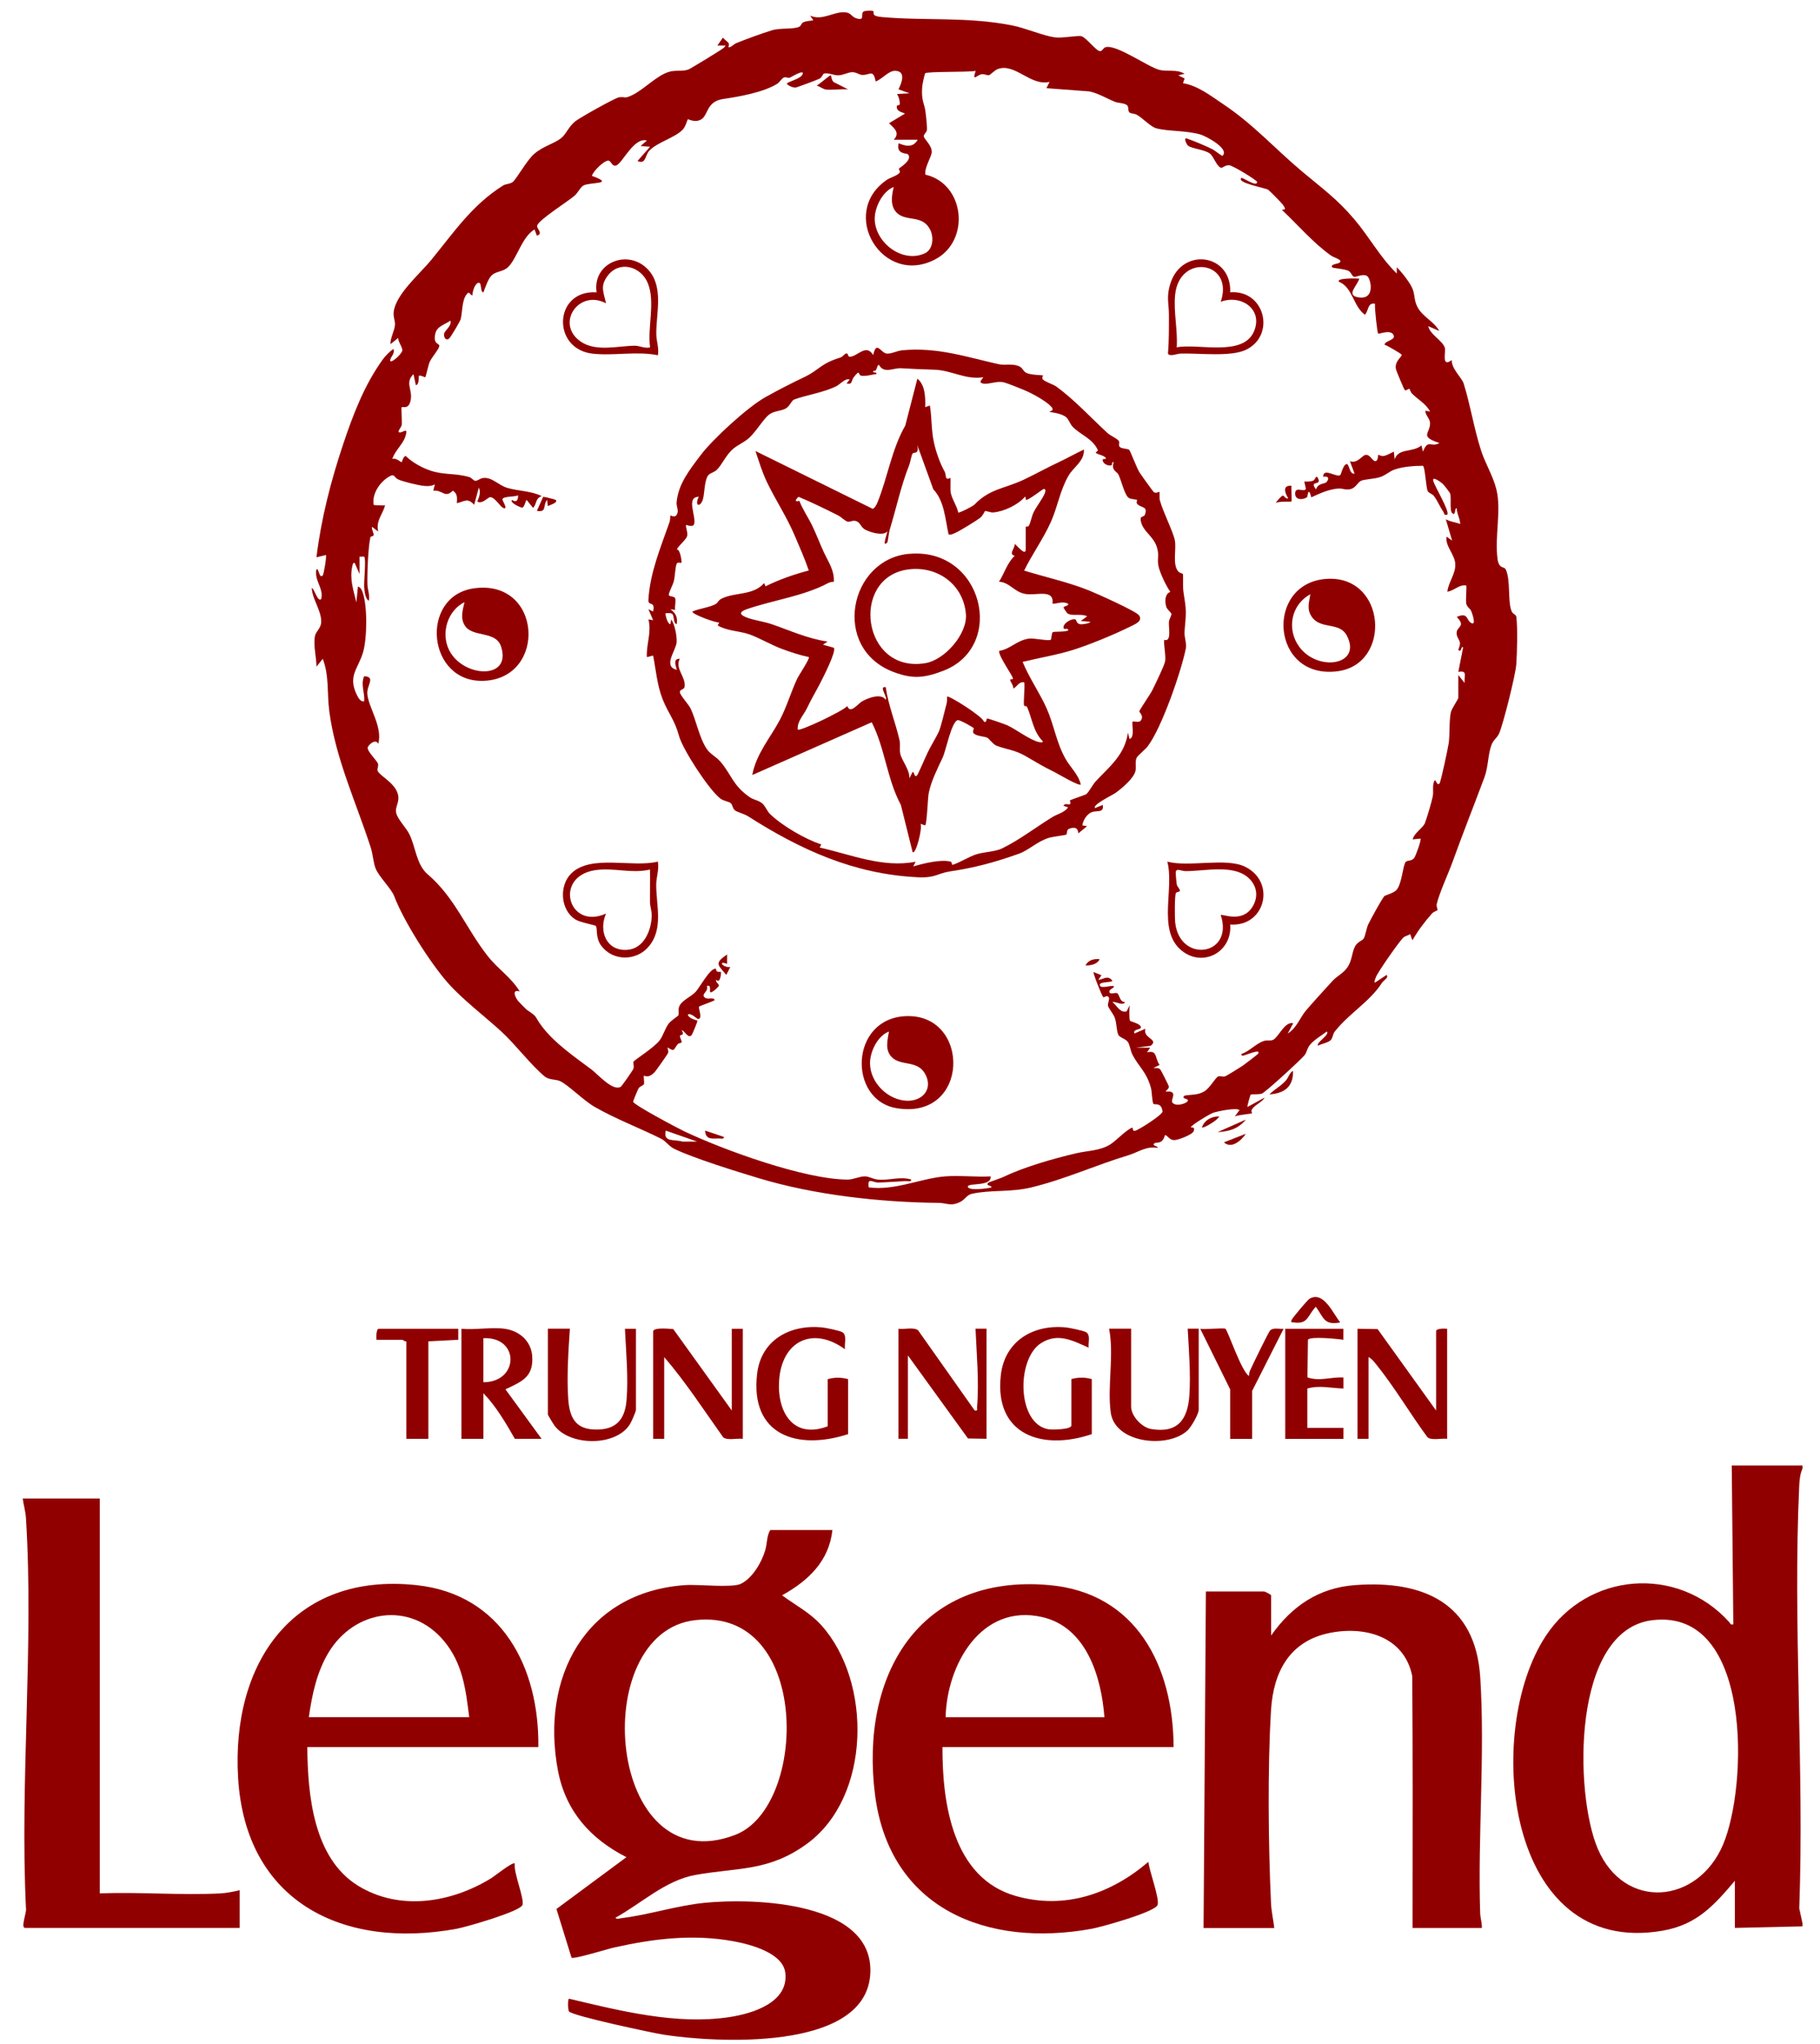 <svg width="57" height="64" viewBox="0 0 57 64" fill="none" xmlns="http://www.w3.org/2000/svg">
<path d="M56.451 45.889V45.987C56.38 46.129 56.357 46.344 56.35 46.502C56.145 50.861 56.51 55.378 56.35 59.753L56.451 60.218V60.316L54.334 60.365V58.888C53.678 59.666 53.137 60.264 52.08 60.45C47.14 61.319 46.451 54.191 48.414 51.219C49.732 49.222 52.536 49.008 54.146 50.777C54.19 50.825 54.19 50.883 54.285 50.859L54.236 45.886H56.452L56.451 45.889ZM51.762 50.728C49.211 51.024 49.307 56.176 50.041 57.889C50.87 59.824 53.167 59.63 53.964 57.756C54.741 55.925 54.886 50.365 51.764 50.728H51.762Z" fill="#910000"/>
<path d="M27.346 0.345C27.398 0.397 27.254 0.501 27.622 0.534C29.001 0.657 30.283 0.518 31.694 0.795C32.123 0.879 32.666 1.12 33.042 1.171C33.268 1.201 33.757 1.104 33.864 1.133C34.023 1.175 34.297 1.564 34.439 1.6C34.515 1.62 34.551 1.499 34.624 1.478C34.97 1.382 35.943 2.094 36.31 2.187C36.57 2.254 36.843 2.156 37.099 2.31L36.902 2.359L37.1 2.457L37.05 2.605C37.523 2.684 37.933 3.01 38.326 3.273C39.249 3.891 39.916 4.642 40.769 5.361C41.397 5.89 41.861 6.212 42.415 6.866C42.886 7.42 43.228 8.063 43.745 8.564V8.368C43.901 8.521 44.178 8.869 44.249 9.069C44.314 9.254 44.288 9.414 44.394 9.615C44.557 9.926 44.906 10.056 45.075 10.362L44.731 10.213C44.789 10.48 45.166 10.652 45.248 10.882C45.293 11.006 45.129 11.53 45.468 11.273C45.45 11.54 45.787 11.833 45.84 12.008C46.05 12.679 46.167 13.437 46.389 14.117C46.522 14.523 46.759 14.9 46.863 15.317C47.029 15.983 46.806 16.799 46.9 17.496C46.945 17.83 47.108 17.724 47.159 17.831C47.316 18.175 47.214 18.81 47.338 19.128C47.386 19.249 47.479 19.225 47.491 19.322C47.533 19.672 47.514 20.433 47.488 20.803C47.466 21.124 47.079 22.679 46.948 22.971C46.884 23.11 46.773 23.16 46.711 23.324C46.597 23.629 46.613 24.012 46.492 24.335C46.164 25.213 45.813 26.098 45.494 26.982C45.361 27.35 45.075 27.965 44.996 28.309C44.978 28.385 45.035 28.472 45.019 28.5C45.014 28.508 44.899 28.547 44.848 28.602C44.622 28.856 44.404 29.145 44.235 29.442L44.163 29.246C44.105 29.294 44.027 29.298 43.965 29.344C43.855 29.425 43.152 30.434 43.094 30.59C43.071 30.652 43.041 30.703 43.055 30.772L43.425 30.527C43.507 30.608 43.331 30.696 43.28 30.775C42.896 31.37 42.255 31.725 41.802 32.3C41.739 32.378 41.745 32.495 41.676 32.567C41.597 32.649 41.389 32.68 41.283 32.74C41.195 32.655 41.666 32.397 41.553 32.297C41.384 32.43 41.137 32.564 41.009 32.737C40.934 32.84 40.925 32.951 40.862 33.033C40.75 33.174 39.624 34.212 39.513 34.245C39.415 34.274 39.192 34.255 39.171 34.273C39.155 34.285 39.055 34.645 39.067 34.661L39.608 34.366C39.52 34.522 39.303 34.586 39.21 34.734C39.169 34.801 39.22 34.854 39.214 34.857C39.182 34.876 38.764 34.911 38.672 34.956L38.82 34.759C38.727 34.671 38.131 34.795 37.992 34.843C37.891 34.876 37.265 35.256 37.294 35.301C37.298 35.308 37.442 35.269 37.385 35.417C37.341 35.53 36.895 35.699 36.774 35.698C36.609 35.696 36.56 35.527 36.481 35.547C36.414 35.836 36.209 35.757 36.16 35.794C36.046 35.881 36.288 35.883 36.258 35.942C35.903 35.875 35.645 36.08 35.333 36.174C34.31 36.483 33.352 36.925 32.3 37.179C31.646 37.338 31.038 37.247 30.433 37.38C30.287 37.412 30.215 37.56 30.088 37.625C29.778 37.786 29.665 37.666 29.391 37.663C27.578 37.646 25.505 37.417 23.762 36.89C23.057 36.677 21.761 36.277 21.13 35.978C20.949 35.893 20.85 35.727 20.711 35.657C20.034 35.318 19.283 35.038 18.614 34.652C18.281 34.46 17.794 33.969 17.544 33.852C17.414 33.792 17.196 33.815 17.068 33.712C16.646 33.371 16.141 32.7 15.7 32.297C15.178 31.818 14.489 31.299 14.024 30.772C13.466 30.141 12.638 28.83 12.348 28.066C12.251 27.809 11.862 27.454 11.758 27.178C11.692 27.001 11.676 26.738 11.611 26.537C11.155 25.128 10.506 23.746 10.313 22.27C10.239 21.709 10.314 21.158 10.108 20.628L9.911 20.874C9.911 20.571 9.809 20.217 9.864 19.916C9.891 19.771 10.056 19.67 10.06 19.473C10.067 19.115 9.782 18.77 9.764 18.413C9.841 18.409 9.945 18.87 10.059 18.757C10.148 18.425 9.831 18.175 9.911 17.821C9.998 17.801 9.991 18.129 10.108 18.018C10.14 17.987 10.236 17.41 10.207 17.378L9.911 17.45C10.059 16.236 10.362 15.06 10.749 13.904C11.059 12.977 11.416 12.045 11.989 11.254C12.077 11.133 12.2 11.01 12.324 10.925C12.369 11.065 12.255 11.157 12.228 11.245C12.158 11.462 12.57 11.113 12.599 10.978C12.619 10.887 12.461 10.697 12.473 10.58L12.228 10.776C12.22 10.58 12.366 10.339 12.371 10.157C12.373 10.034 12.313 9.93 12.329 9.773C12.384 9.221 13.166 8.557 13.505 8.141C14.21 7.28 14.782 6.42 15.754 5.81C15.842 5.755 15.954 5.766 16.046 5.708C16.17 5.627 16.483 5.033 16.731 4.818C17.01 4.576 17.351 4.501 17.57 4.329C17.731 4.203 17.807 3.965 18.021 3.795C18.155 3.688 19.276 3.057 19.393 3.045C19.605 3.023 19.547 3.103 19.81 2.974C20.175 2.795 20.575 2.359 20.955 2.249C21.176 2.184 21.366 2.249 21.567 2.173C21.628 2.15 22.621 1.545 22.665 1.499C22.685 1.477 22.733 1.438 22.714 1.425H22.468L22.64 1.179C22.685 1.239 22.783 1.295 22.818 1.351C22.852 1.408 22.803 1.468 22.813 1.474C22.873 1.507 22.979 1.383 23.059 1.351C23.366 1.226 23.869 1.042 24.181 0.947C24.448 0.866 24.868 0.927 25.04 0.833C25.09 0.805 25.095 0.73 25.161 0.697C25.242 0.658 25.379 0.652 25.472 0.637L25.373 0.489C25.759 0.665 26.113 0.348 26.483 0.387C26.651 0.404 26.673 0.521 26.799 0.566C27.116 0.678 26.936 0.437 27.044 0.362C27.087 0.332 27.314 0.323 27.339 0.348L27.346 0.345ZM28.729 4.375H27.991C28.197 4.161 28.006 4.015 27.844 3.858L28.335 3.562C28.354 3.523 28.051 3.522 28.088 3.315C28.093 3.292 28.175 3.299 28.179 3.267C28.191 3.191 28.147 3.009 28.09 2.945L28.484 2.921L28.139 2.797C28.247 2.586 28.374 2.239 28.051 2.218C27.831 2.202 27.642 2.473 27.424 2.551C27.347 2.141 27.238 2.366 26.992 2.345C26.898 2.336 26.817 2.258 26.69 2.26C26.556 2.262 26.404 2.359 26.241 2.358C26.106 2.358 25.937 2.271 25.81 2.303C25.766 2.314 25.75 2.42 25.665 2.465C25.606 2.495 24.955 2.74 24.914 2.742C24.832 2.745 24.701 2.691 24.643 2.625C24.643 2.561 25.069 2.479 25.134 2.329C25.212 2.146 24.786 2.413 24.741 2.43C24.679 2.453 24.608 2.4 24.545 2.429C24.485 2.455 24.418 2.574 24.343 2.622C23.915 2.891 23.144 3.028 22.652 3.099C22.119 3.175 22.185 3.604 21.961 3.738C21.761 3.858 21.559 3.722 21.541 3.735C21.527 3.745 21.476 3.955 21.388 4.052C21.151 4.311 20.579 4.454 20.334 4.72C20.193 4.875 20.232 5.158 19.966 5.041L20.359 4.596L20.064 4.571L20.26 4.4C19.862 4.285 19.507 5.085 19.31 5.176C19.172 5.24 19.141 5.036 19.056 5.029C18.926 5.018 18.575 5.358 18.538 5.507C19.299 5.78 18.464 5.698 18.272 5.809C18.168 5.87 18.103 6.033 17.998 6.125C17.796 6.303 16.855 6.892 16.822 7.067C16.804 7.166 17.026 7.308 16.815 7.38L16.741 7.184C16.339 7.423 16.194 8.098 15.907 8.368C15.747 8.518 15.526 8.486 15.386 8.635C15.284 8.743 15.195 9.007 15.14 9.153C15.025 9.153 15.105 8.804 14.97 8.859C14.86 8.903 14.796 9.137 14.796 9.251C14.698 9.22 14.707 9.108 14.625 9.202C14.461 9.388 14.485 9.777 14.428 9.992C14.408 10.069 14.106 10.575 14.059 10.607C13.956 10.674 13.897 10.557 13.908 10.46C13.924 10.334 14.157 10.217 14.106 10.04C13.852 10.21 13.61 10.227 13.617 10.603C13.621 10.78 13.78 10.762 13.757 10.844C13.722 10.971 13.527 11.178 13.456 11.335C13.413 11.433 13.338 11.797 13.318 11.813C13.309 11.819 13.176 11.744 13.121 11.762C13.107 11.777 13.137 12.056 13.023 12.058L12.95 11.715C12.675 11.979 12.922 12.191 12.864 12.516C12.807 12.841 12.613 12.72 12.58 12.749C12.558 12.767 12.597 13.211 12.58 13.313C12.567 13.387 12.385 13.564 12.555 13.536C12.609 13.527 12.753 13.419 12.723 13.554C12.672 13.888 12.389 14.057 12.285 14.373C12.386 14.317 12.567 14.481 12.58 14.473C12.59 14.466 12.625 14.298 12.704 14.276C12.911 14.477 13.205 14.642 13.477 14.734C13.903 14.879 14.264 14.808 14.7 14.939C14.769 14.961 14.828 15.044 14.88 15.055C14.944 15.066 15.035 14.979 15.121 14.968C15.406 14.926 15.604 15.193 15.891 15.277C16.236 15.378 16.632 15.368 16.965 15.533C16.747 15.621 16.827 15.764 16.694 15.902L16.497 15.657C16.464 15.642 16.431 15.889 16.352 15.895C16.318 15.898 15.957 15.742 16.031 15.657C16.043 15.644 16.224 15.814 16.227 15.509C16.119 15.564 15.757 15.531 15.735 15.634C15.728 15.671 15.933 15.976 15.761 15.904C15.66 15.86 15.51 15.579 15.358 15.566C15.28 15.559 15.121 15.794 14.948 15.706C15.012 15.559 15.061 15.418 14.997 15.264L14.85 15.806C14.645 15.579 14.557 15.696 14.308 15.756C14.316 15.6 14.334 15.449 14.18 15.365C13.929 15.611 13.877 15.338 13.57 15.362L13.62 15.166C13.516 15.219 13.416 15.226 13.3 15.216C13.12 15.202 12.632 15.085 12.47 15.011C12.324 14.943 12.375 14.798 12.145 14.948C11.878 15.123 11.647 15.473 11.702 15.804C11.725 15.827 11.939 15.82 11.992 15.827C12.038 15.833 12.077 15.774 12.043 15.879C11.962 16.129 11.768 16.328 11.846 16.643L11.65 16.496C11.633 16.584 11.711 16.685 11.702 16.76C11.698 16.792 11.611 16.786 11.601 16.823C11.529 17.117 11.497 17.982 11.507 18.298C11.511 18.459 11.588 18.633 11.552 18.809C11.438 18.754 11.415 18.504 11.406 18.39C11.392 18.221 11.472 17.495 11.406 17.43C11.396 17.42 11.299 17.436 11.259 17.43V17.971L11.11 17.628C11.051 17.613 11.045 17.68 11.035 17.724C10.943 18.126 11.068 18.477 11.161 18.86L11.21 18.367C11.293 18.39 11.328 18.465 11.355 18.54C11.511 18.966 11.5 19.983 11.37 20.425C11.215 20.949 10.88 21.164 11.181 21.768C11.223 21.853 11.292 21.977 11.405 21.961C11.432 21.685 11.288 21.443 11.405 21.173C11.78 21.194 11.478 21.456 11.504 21.733C11.547 22.175 11.992 22.758 11.846 23.29C11.763 23.11 11.523 23.331 11.516 23.412C11.506 23.538 11.815 23.822 11.839 23.918C11.859 23.994 11.805 24.074 11.825 24.13C11.878 24.282 12.335 24.492 12.45 24.83C12.545 25.108 12.359 25.249 12.409 25.457C12.46 25.665 12.721 25.915 12.825 26.128C13.02 26.53 13.039 27.073 13.397 27.378C14.239 28.095 14.6 29.076 15.273 29.933C15.595 30.343 16.004 30.596 16.278 31.045C16.035 30.964 16.113 31.198 16.227 31.343C16.245 31.364 16.479 31.603 16.494 31.614C16.877 31.874 16.707 31.783 16.967 32.13C17.374 32.671 18.009 33.1 18.519 33.483C18.728 33.64 19.193 34.181 19.443 34.027C19.475 34.008 19.817 33.517 19.836 33.467C19.871 33.371 19.816 33.282 19.845 33.237C19.879 33.182 20.493 32.798 20.66 32.573C20.776 32.416 20.825 32.211 20.935 32.059C21.01 31.955 21.231 31.816 21.241 31.799C21.273 31.743 21.241 31.628 21.261 31.549C21.319 31.327 21.631 31.229 21.794 31.047C21.917 30.911 22.23 30.326 22.408 30.33C22.434 30.33 22.429 30.4 22.45 30.413C22.499 30.443 22.571 30.426 22.578 30.431C22.591 30.445 22.562 30.827 22.432 30.675C22.399 30.768 22.539 30.807 22.509 30.873C22.49 30.914 22.327 31.065 22.259 31.071C22.191 31.073 22.311 30.814 22.136 30.873C22.216 31.041 21.92 31.13 22.086 31.244C22.175 31.306 22.36 31.21 22.382 31.317C22.311 31.364 21.908 31.497 21.892 31.519C21.863 31.558 22.018 31.897 21.865 31.907C21.829 31.91 21.652 31.712 21.544 31.761C21.55 31.893 21.829 31.943 21.84 31.959C21.855 31.978 21.687 32.372 21.667 32.4C21.554 32.547 21.457 32.281 21.349 32.254C21.455 32.441 21.3 32.391 21.296 32.43C21.287 32.495 21.371 32.608 21.345 32.641C21.333 32.657 21.255 32.662 21.226 32.694C21.085 32.857 21.146 32.951 20.906 32.795C20.912 32.862 20.945 32.908 20.919 32.979C20.906 33.012 20.555 33.51 20.512 33.559C20.301 33.792 20.178 33.666 20.168 33.682C20.148 33.712 20.185 33.874 20.168 33.943C20.157 33.988 20.048 34.005 19.998 34.078C19.985 34.096 19.827 34.472 19.829 34.495C19.836 34.589 21.215 35.319 21.414 35.415C22.66 36.008 25.196 36.929 26.546 36.934C26.727 36.934 26.923 36.831 27.086 36.833C27.218 36.834 27.336 36.916 27.479 36.932C27.849 36.971 28.182 36.825 28.537 36.932C28.549 37.017 28.425 36.978 28.365 36.981C28.088 36.993 27.788 37.019 27.522 37.026C27.316 37.031 27.161 36.841 27.207 37.178C28.02 37.289 28.83 36.896 29.597 36.834C30.058 36.797 30.559 36.86 31.024 36.834C31.064 37.165 30.309 37.025 30.311 37.155C30.312 37.292 30.939 37.215 31.048 37.179C31.074 37.108 30.853 37.139 30.95 37.033C30.968 37.015 31.346 36.89 31.43 36.85C32.059 36.545 32.986 36.278 33.697 36.112C34.065 36.025 34.461 36.036 34.787 35.823C34.953 35.715 35.279 35.373 35.455 35.309C35.499 35.293 35.445 35.431 35.551 35.406C35.665 35.38 36.419 34.898 36.408 34.802C36.378 34.509 36.172 34.599 36.127 34.566C36.086 34.534 36.075 34.17 36.049 34.076C35.906 33.552 35.676 33.422 35.47 33.029C35.401 32.898 35.389 32.727 35.327 32.631C35.256 32.52 35.061 32.492 35.021 32.392C34.963 32.254 34.976 32.037 34.912 31.864C34.866 31.737 34.713 31.572 34.7 31.484C34.686 31.387 34.806 31.216 34.667 31.191C34.639 31.187 34.573 31.237 34.551 31.221C34.517 31.197 34.224 30.469 34.25 30.436L34.495 30.535L34.397 30.683C34.577 30.658 34.691 30.521 34.84 30.709C34.801 30.777 34.398 30.725 34.447 30.856C34.489 30.97 34.794 30.837 34.889 30.882C34.889 30.947 34.735 30.969 34.743 31.054C34.754 31.159 34.934 31.064 34.989 31.099C35.068 31.149 35.066 31.383 35.234 31.374C35.182 31.51 34.941 31.351 34.84 31.374C34.985 31.49 35.07 31.715 35.283 31.67L35.382 31.474C35.366 31.569 35.361 31.913 35.389 31.958C35.406 31.987 35.678 32.041 35.725 32.138C35.786 32.264 35.465 32.196 35.529 32.359L35.873 32.212C35.782 32.52 36.312 32.532 36.037 32.746L35.578 32.803H36.021L35.923 32.95C36.257 32.869 36.16 33.127 36.317 33.344L36.121 33.442C36.196 33.444 36.286 33.425 36.343 33.491C36.362 33.513 36.603 33.989 36.608 34.018C36.619 34.09 36.489 34.163 36.515 34.181C36.922 34.137 36.651 34.428 36.717 34.521C36.824 34.667 37.206 34.545 37.203 34.453C37.203 34.392 36.97 34.404 37.104 34.304C37.322 34.267 37.512 34.293 37.714 34.174C37.886 34.075 38.06 33.753 38.141 33.711C38.211 33.675 38.29 33.728 38.371 33.701C38.416 33.686 38.855 33.413 38.924 33.366C38.986 33.322 39.377 33.023 39.396 33C39.525 32.826 39.061 33.016 39.026 33.025C38.976 33.038 38.87 33.096 38.879 33C39.129 32.921 39.338 32.672 39.584 32.593C39.699 32.556 39.794 32.602 39.88 32.554C40.053 32.457 40.238 31.975 40.502 32.04L40.33 32.361C40.609 32.19 40.721 31.854 40.896 31.647C41.148 31.35 41.467 31.006 41.734 30.712C41.859 30.573 42.076 30.471 42.199 30.29C42.35 30.066 42.334 29.84 42.434 29.64C42.509 29.49 42.655 29.46 42.704 29.393C42.762 29.312 42.794 29.058 42.857 28.931C42.964 28.722 43.228 28.231 43.355 28.058C43.368 28.04 43.648 27.964 43.736 27.866C43.906 27.678 43.934 27.103 44.021 26.993C44.074 26.925 44.2 26.976 44.288 26.868C44.34 26.803 44.522 26.292 44.489 26.257L44.243 26.282C44.291 26.079 44.565 25.923 44.625 25.776C44.688 25.616 44.837 25.112 44.871 24.94C44.902 24.788 44.856 24.631 44.908 24.484C44.965 24.318 44.989 24.63 45.081 24.534C45.126 24.488 45.349 23.424 45.371 23.272C45.412 22.982 45.38 22.589 45.438 22.305C45.461 22.195 45.673 21.887 45.673 21.851V21.137L45.869 21.384C45.853 21.15 45.968 20.985 45.673 21.038L45.822 20.276C45.755 20.186 45.783 20.456 45.673 20.35C45.664 20.343 45.732 20.226 45.724 20.133C45.712 20.019 45.599 19.935 45.622 19.787C45.648 19.613 45.907 19.606 45.624 19.317C46.001 19.151 45.91 19.437 46.092 19.514C46.242 19.576 46.096 19.176 46.077 19.134C46.038 19.046 45.941 19.008 45.92 18.897C45.901 18.797 45.94 18.353 45.92 18.331C45.695 18.296 45.541 18.498 45.329 18.527C45.361 18.231 45.588 17.974 45.578 17.667C45.568 17.359 45.253 17.101 45.305 16.803L45.478 16.926L45.282 16.262C45.406 16.324 45.541 16.351 45.674 16.386C45.735 16.402 45.738 16.442 45.724 16.337C45.706 16.203 45.622 16.061 45.625 15.917C45.546 15.885 45.602 16.182 45.479 16.064C45.397 15.985 45.456 15.59 45.419 15.459C45.409 15.421 45.227 15.19 45.185 15.15C45.147 15.114 44.846 14.884 44.887 15.053C44.932 15.232 45.409 16.013 45.329 16.113C45.204 16.142 45.243 16.078 45.202 16.021C45.091 15.863 45.026 15.684 44.906 15.527C44.858 15.465 44.746 15.44 44.714 15.375C44.658 15.263 44.632 14.605 44.562 14.584C44.288 14.584 43.913 14.613 43.654 14.71C43.521 14.759 43.404 14.874 43.238 14.933C43.043 15.003 42.749 14.998 42.622 15.056C42.525 15.099 42.462 15.278 42.291 15.316C42.137 15.349 42.033 15.286 41.916 15.296C41.614 15.32 41.341 15.446 41.069 15.572C40.968 15.203 40.961 15.534 40.938 15.56C40.875 15.634 40.548 15.701 40.563 15.437C40.576 15.215 40.87 15.437 40.898 15.299L40.849 15.079C40.943 15.079 41.046 15.084 41.135 15.046C41.194 15.02 41.218 14.822 41.292 15.005C41.374 15.212 40.987 15.031 41.218 15.325C41.267 15.127 41.493 15.153 41.542 15.097C41.646 14.979 41.595 14.894 41.439 14.93C41.442 14.626 41.845 14.958 41.975 14.876C41.999 14.86 42.057 14.584 42.154 14.536C42.268 14.481 42.241 14.858 42.424 14.831L42.277 14.438C42.499 14.529 42.652 14.273 42.755 14.246C42.909 14.204 42.986 14.463 43.088 14.437C43.165 14.418 43.156 14.247 43.163 14.239C43.169 14.233 43.256 14.288 43.322 14.279C43.438 14.263 43.549 14.187 43.654 14.142L43.679 14.387C43.787 14.021 44.251 14.177 44.518 13.946L44.565 14.142C44.731 13.726 44.808 14.029 45.082 13.871C44.428 13.661 44.806 13.57 44.786 13.234C44.778 13.097 44.638 13.003 44.641 12.861L44.788 12.886C44.658 12.636 44.408 12.513 44.219 12.32C44.174 12.274 44.15 12.178 44.144 12.174C44.128 12.164 44.027 12.237 44.001 12.22C43.972 12.201 43.741 11.632 43.725 11.58C43.653 11.322 43.904 11.18 43.9 11.111C43.897 11.079 43.443 10.817 43.36 10.791C43.38 10.672 43.682 10.65 43.654 10.522C43.604 10.288 43.181 10.467 43.163 10.447C43.132 10.412 43.046 9.627 43.064 9.511C42.82 9.465 42.87 9.736 42.745 9.855C42.376 9.582 42.362 8.991 41.932 8.821C41.846 8.698 42.503 8.716 42.571 8.724C42.509 8.945 42.161 9.228 42.508 9.303C43.09 9.43 42.937 8.729 42.82 8.646C42.693 8.557 42.476 8.684 42.402 8.666C42.346 8.652 42.321 8.534 42.242 8.486C42.134 8.422 41.754 8.395 41.734 8.378C41.626 8.287 41.89 8.255 41.917 8.242C42.118 8.147 41.794 8.079 41.689 8.004C41.136 7.614 40.651 7.045 40.158 6.58C40.14 6.527 40.339 6.635 40.179 6.411C40.131 6.346 39.779 5.986 39.715 5.94C39.64 5.885 38.713 5.728 38.878 5.571C38.907 5.543 39.39 5.884 39.368 5.693C39.363 5.643 38.619 5.187 38.502 5.175C38.365 5.162 38.28 5.272 38.236 5.253C38.089 5.188 38.014 4.901 37.891 4.807C37.73 4.684 37.317 4.654 37.204 4.558C37.171 4.529 37.044 4.293 37.178 4.339C37.392 4.413 37.773 4.573 37.975 4.674C38.031 4.703 38.273 4.892 38.285 4.879C38.527 4.667 37.776 4.264 37.598 4.212C37.152 4.082 36.596 4.118 36.216 4.018C36.039 3.972 35.793 3.701 35.605 3.595C35.533 3.555 35.418 3.555 35.38 3.526C35.308 3.47 35.363 3.36 35.301 3.298C35.229 3.227 35.014 3.226 34.927 3.191C34.681 3.094 34.4 2.922 34.123 2.863L32.773 2.761L32.871 2.564C32.277 2.704 31.801 1.975 31.259 2.158C31.148 2.196 31.021 2.346 30.969 2.355C30.911 2.365 30.83 2.309 30.739 2.325C30.593 2.349 30.438 2.583 30.556 2.219C30.348 2.267 29.02 2.231 28.975 2.297C28.953 2.329 28.891 2.632 28.885 2.694C28.859 2.97 28.885 3.119 28.957 3.351C28.991 3.46 29.04 3.966 29.031 4.065C29.024 4.14 28.933 4.197 28.931 4.264C28.93 4.35 29.181 4.535 29.181 4.755C29.181 4.903 28.945 5.244 28.981 5.468C30.217 5.751 30.401 7.533 29.293 8.119C27.641 8.993 26.243 6.665 27.784 5.625C27.88 5.561 28.157 5.481 28.182 5.389C28.191 5.358 28.143 5.296 28.153 5.28C28.168 5.256 28.592 5.009 28.438 4.833C28.401 4.792 28.055 4.837 28.145 4.486C28.374 4.58 28.585 4.628 28.735 4.388L28.729 4.375ZM27.99 5.854C27.636 5.994 27.389 6.498 27.395 6.863C27.41 7.604 28.267 8.252 28.962 7.933C29.226 7.812 29.249 7.433 29.134 7.197C28.892 6.707 28.387 6.954 28.09 6.665C27.87 6.453 27.925 6.124 27.991 5.852L27.99 5.854ZM21.836 35.745L20.851 35.4C20.762 35.781 21.114 35.664 21.369 35.744H21.836V35.745Z" fill="#910000"/>
<path d="M26.07 47.908C25.963 48.888 25.31 49.496 24.494 49.951C24.917 50.266 25.365 50.49 25.723 50.888C27.317 52.66 27.281 56.263 25.277 57.728C24.077 58.605 23.124 58.465 21.775 58.707C20.841 58.875 20.087 59.597 19.274 60.047C19.307 60.104 19.424 60.065 19.482 60.057C20.32 59.955 21.186 59.668 22.057 59.58C23.6 59.424 27.46 59.528 27.251 61.868C27.038 64.238 22.383 63.956 20.785 63.708C20.441 63.654 17.911 63.116 17.82 62.979C17.781 62.919 17.78 62.584 17.823 62.582C19.423 62.961 21.179 63.406 22.831 63.159C23.56 63.051 24.709 62.704 24.594 61.767C24.517 61.142 23.491 60.878 22.969 60.782C21.69 60.551 20.481 60.7 19.225 60.98C19.035 61.022 17.966 61.354 17.899 61.296L17.427 59.772L19.619 58.15C18.49 57.574 17.718 56.713 17.475 55.443C16.921 52.529 18.327 49.847 21.466 49.631C21.872 49.603 22.92 49.723 23.2 49.592C23.566 49.418 23.857 48.914 23.967 48.536C24.029 48.325 24.013 48.072 24.126 47.907H26.071L26.07 47.908ZM21.775 50.728C18.367 51.112 19.003 59.003 23.03 57.45C25.317 56.567 25.388 50.321 21.775 50.728Z" fill="#910000"/>
<path d="M46.407 60.367H44.24C44.24 60.146 44.24 59.923 44.24 59.702C44.242 57.314 44.249 54.881 44.229 52.475C43.975 51.239 42.749 50.901 41.63 51.132C40.385 51.389 39.881 52.352 39.807 53.545C39.696 55.356 39.722 57.785 39.807 59.607C39.819 59.855 39.881 60.121 39.909 60.368H37.694L37.767 49.83H39.59C39.617 49.83 39.81 49.931 39.81 49.953V51.209C40.456 50.293 41.293 49.716 42.443 49.631C44.575 49.473 46.209 50.194 46.359 52.514C46.513 54.908 46.279 57.481 46.357 59.903C46.363 60.065 46.418 60.208 46.409 60.368L46.407 60.367Z" fill="#910000"/>
<path d="M36.755 54.703H29.516C29.511 56.466 29.837 58.81 31.819 59.367C33.352 59.799 34.794 59.298 35.965 58.297C35.99 58.564 36.32 59.445 36.255 59.643C36.182 59.868 34.499 60.335 34.195 60.391C30.918 60.992 27.863 59.772 27.405 56.198C26.93 52.481 28.757 49.278 32.842 49.629C35.593 49.864 36.748 52.176 36.755 54.703ZM34.589 53.768C34.494 52.513 34.03 50.943 32.631 50.63C30.724 50.202 29.652 52.13 29.616 53.768H34.589Z" fill="#910000"/>
<path d="M16.863 54.703H9.624C9.637 56.199 9.815 58.183 11.215 59.045C12.518 59.845 14.134 59.577 15.38 58.811C15.494 58.742 16.06 58.284 16.122 58.348C16.077 58.629 16.427 59.441 16.363 59.645C16.3 59.848 14.599 60.338 14.301 60.392C10.722 61.048 7.686 59.535 7.457 55.663C7.243 52.074 9.182 49.219 13.043 49.632C15.723 49.919 16.892 52.218 16.86 54.703H16.863ZM14.695 53.767C14.587 52.891 14.489 52.081 13.905 51.381C12.86 50.123 11.097 50.396 10.287 51.747C9.917 52.365 9.773 53.063 9.672 53.767H14.695Z" fill="#910000"/>
<path d="M3.125 59.283C4.367 59.236 5.656 59.347 6.894 59.285C7.08 59.276 7.324 59.229 7.507 59.184V60.365H0.786C0.638 60.365 0.846 59.86 0.813 59.751C0.62 55.747 1.064 51.511 0.813 47.534C0.8 47.323 0.739 47.128 0.712 46.92H3.125V59.283Z" fill="#910000"/>
<path d="M15.804 41.605C16.264 41.667 16.636 41.989 16.668 42.464C16.713 43.118 16.341 43.258 15.83 43.501L16.962 45.052H16.125C15.845 44.561 15.531 44.025 15.14 43.624V45.052H14.451V41.605C14.876 41.645 15.394 41.55 15.806 41.605H15.804ZM15.139 43.279C16.259 43.279 16.282 41.847 15.139 41.9V43.279Z" fill="#910000"/>
<path d="M20.457 41.679C20.494 41.554 20.964 41.608 21.086 41.615L22.919 44.165V41.605H23.264V45.052C23.089 45.026 22.779 45.111 22.649 45.003C22.048 44.159 21.475 43.273 20.802 42.492V45.052H20.457V41.679Z" fill="#910000"/>
<path d="M42.86 45.052H42.515V41.605L43.145 41.615L44.977 44.165V41.679C44.977 41.592 45.251 41.596 45.322 41.605V45.052C45.147 45.026 44.837 45.111 44.707 45.003C44.163 44.265 43.653 43.397 43.078 42.692C43.019 42.62 42.947 42.532 42.86 42.492V45.052Z" fill="#910000"/>
<path d="M28.139 41.605C28.314 41.631 28.624 41.546 28.754 41.654L30.527 44.165C30.64 44.184 30.593 44.116 30.601 44.042C30.667 43.276 30.585 42.373 30.552 41.603H30.897V45.05L30.316 45.04L28.435 42.441V45.05H28.139V41.603V41.605Z" fill="#910000"/>
<path d="M34.195 44.904C32.651 45.429 31.134 44.936 31.344 43.063C31.464 41.992 32.351 41.464 33.376 41.562C33.489 41.573 33.935 41.664 34.014 41.712C34.164 41.801 34.075 42.044 34.095 42.196C33.596 41.976 33.128 41.719 32.602 42.056C31.825 42.554 31.845 44.594 32.843 44.753C32.954 44.77 33.554 44.763 33.554 44.633V43.18C33.783 43.121 33.965 43.121 34.193 43.18V44.904H34.195Z" fill="#910000"/>
<path d="M26.562 44.904C24.963 45.423 23.486 44.936 23.712 43.014C23.836 41.954 24.742 41.466 25.743 41.562C25.856 41.573 26.302 41.664 26.381 41.712C26.536 41.803 26.439 42.086 26.462 42.246C25.46 41.515 24.491 41.985 24.402 43.212C24.329 44.197 24.831 45.073 25.922 44.659V43.182C26.152 43.123 26.334 43.123 26.562 43.182V44.906V44.904Z" fill="#910000"/>
<path d="M35.425 41.605V44.042C35.425 44.337 35.76 44.695 36.052 44.744C36.876 44.884 37.195 44.455 37.249 43.699C37.296 43.023 37.233 42.279 37.197 41.603H37.542V44.139C37.542 44.276 37.308 44.676 37.198 44.782C36.597 45.362 34.925 45.202 34.788 44.234C34.673 43.424 34.898 42.431 34.735 41.603H35.424L35.425 41.605Z" fill="#910000"/>
<path d="M17.848 41.605C17.801 42.301 17.748 43.101 17.796 43.798C17.84 44.448 18.066 44.79 18.76 44.759C19.341 44.733 19.575 44.395 19.622 43.847C19.683 43.144 19.606 42.311 19.572 41.605H19.917V44.141C19.917 44.201 19.774 44.52 19.729 44.593C19.294 45.291 17.879 45.283 17.38 44.657C17.341 44.608 17.159 44.309 17.159 44.286V41.602H17.848V41.605Z" fill="#910000"/>
<path d="M42.073 41.605V41.95C41.891 41.92 41.039 41.836 40.963 41.947L40.947 43.127C41.327 43.261 41.689 43.108 42.075 43.131V43.476C41.69 43.465 41.325 43.367 40.943 43.476V44.708H42.075V45.053H40.252V41.606H42.075L42.073 41.605Z" fill="#910000"/>
<path d="M38.379 41.605C38.449 41.651 38.888 42.961 39.117 43.082C39.117 43.019 39.13 42.958 39.156 42.9C39.226 42.744 39.73 41.7 39.782 41.654C39.886 41.562 40.067 41.618 40.2 41.606L39.215 43.551V45.053H38.527V43.502L37.591 41.606C37.722 41.635 38.322 41.569 38.379 41.606V41.605Z" fill="#910000"/>
<path d="M14.352 41.605V41.95L13.416 41.999V45.052H12.727V41.999C12.68 42.015 12.62 41.95 12.604 41.95H11.791C11.783 41.881 11.778 41.605 11.865 41.605H14.352Z" fill="#910000"/>
<path d="M41.975 41.407C41.461 41.504 41.458 41.255 41.211 40.916C40.953 41.176 40.976 41.474 40.521 41.407C40.47 41.4 40.415 41.42 40.449 41.334C40.475 41.267 40.948 40.703 41.012 40.665C41.455 40.409 41.747 41.128 41.975 41.406V41.407Z" fill="#910000"/>
<path d="M39.758 34.267C39.923 34.099 40.117 34.01 40.277 33.825C40.363 33.725 40.382 33.588 40.496 33.529C40.509 34.027 40.228 34.233 39.758 34.267Z" fill="#910000"/>
<path d="M39.02 35.498C38.882 35.702 38.572 35.988 38.332 35.768L39.02 35.498Z" fill="#910000"/>
<path d="M39.02 35.055C38.778 35.345 38.501 35.426 38.134 35.448L39.02 35.055Z" fill="#910000"/>
<path d="M38.183 34.957C38.153 35.065 37.689 35.341 37.642 35.301C37.719 35.074 37.949 34.947 38.183 34.957Z" fill="#910000"/>
<path d="M32.669 11.762C32.669 11.762 32.614 11.835 32.664 11.884C32.746 11.962 32.98 12.03 33.086 12.106C33.655 12.52 34.173 13.089 34.686 13.559C34.778 13.644 34.982 13.729 35.037 13.803C35.083 13.865 35.011 13.948 35.078 14.001C35.152 14.057 35.315 14.044 35.366 14.086C35.395 14.11 35.6 14.647 35.681 14.78C35.725 14.854 36.107 15.387 36.138 15.41C36.211 15.462 36.299 15.385 36.313 15.404C36.323 15.418 36.304 15.589 36.325 15.664C36.423 16.028 36.738 16.636 36.794 16.917C36.85 17.199 36.71 17.671 36.902 17.893C36.944 17.941 37.036 17.957 37.047 17.971C37.062 17.995 37.041 18.383 37.062 18.519C37.164 19.157 37.151 19.135 37.099 19.762C37.083 19.953 37.169 20.139 37.141 20.291C37 21.014 36.377 22.809 35.938 23.376C35.86 23.477 35.632 23.654 35.598 23.727C35.543 23.85 35.59 23.999 35.562 24.134C35.513 24.374 35.128 24.689 34.93 24.832C34.837 24.898 34.206 25.198 34.293 25.302L34.538 25.204C34.577 25.463 34.365 25.369 34.196 25.428C34.046 25.482 33.915 25.685 33.899 25.844L34.046 25.869L33.775 26.09C33.754 26.094 33.803 25.835 33.486 25.948C33.392 25.981 33.427 26.107 33.398 26.131C33.376 26.15 32.953 26.199 32.837 26.237C32.469 26.357 32.214 26.625 31.906 26.733C31.131 27.006 30.563 27.161 29.75 27.285C29.352 27.346 29.304 27.494 28.752 27.468C26.745 27.373 25.076 26.609 23.426 25.557C23.309 25.483 23.091 25.43 23.018 25.373C22.942 25.313 22.943 25.201 22.893 25.154C22.829 25.093 22.668 25.087 22.555 24.999C22.198 24.721 21.382 23.47 21.265 23.04C21.122 22.516 20.93 22.348 20.748 21.882C20.579 21.447 20.543 20.979 20.455 20.526L20.259 20.575C20.239 20.16 20.412 19.807 20.308 19.394L20.455 19.418L20.307 19.075L20.454 19.148C20.533 18.789 20.294 19.001 20.307 18.78C20.356 17.928 20.695 17.131 20.971 16.34C20.992 16.278 20.99 16.151 20.995 16.143C21.008 16.128 21.17 16.259 21.221 16.047C21.244 15.951 21.18 15.84 21.19 15.727C21.245 15.149 21.593 14.717 21.94 14.256C22.322 13.748 23.414 12.749 23.964 12.44C24.374 12.209 24.774 12.006 25.199 11.803C25.665 11.578 25.697 11.386 26.315 11.196C26.392 11.173 26.439 11.091 26.488 11.072C26.585 11.035 26.529 11.182 26.63 11.17C26.869 11.146 27.131 10.755 27.347 11.118C27.451 10.646 27.577 11.043 27.769 11.071C27.893 11.088 28.094 10.984 28.257 10.968C29.355 10.863 30.273 11.179 31.272 11.403C31.467 11.446 31.695 11.378 31.903 11.462C32.038 11.515 32.03 11.615 32.137 11.671C32.284 11.751 32.628 11.736 32.666 11.758L32.669 11.762ZM30.797 11.812C30.225 11.899 29.806 11.588 29.246 11.575C28.894 11.567 28.563 11.549 28.223 11.53C27.97 11.515 27.688 11.718 27.522 11.417C27.437 11.481 27.48 11.632 27.35 11.614C27.326 11.709 27.459 11.614 27.448 11.71C27.294 11.731 27.137 11.784 26.978 11.765C26.859 11.751 26.958 11.528 26.737 11.813C26.65 11.924 26.709 12.051 26.513 12.006L26.611 11.884C26.477 11.829 26.316 12.032 26.184 12.097C25.768 12.298 25.275 12.362 24.872 12.509C24.789 12.539 24.737 12.717 24.611 12.789C24.459 12.874 24.26 12.86 24.103 12.97C23.914 13.101 23.678 13.528 23.437 13.732C23.283 13.862 23.108 13.931 22.966 14.05C22.733 14.245 22.623 14.541 22.448 14.712C22.369 14.79 22.234 14.811 22.178 14.886C22.062 15.039 22.067 15.43 22.019 15.615C21.947 15.895 21.733 15.863 21.885 15.554C21.473 15.566 21.807 16.142 21.739 16.408C21.709 16.527 21.499 16.429 21.491 16.439C21.459 16.483 21.551 16.672 21.52 16.785C21.488 16.897 21.26 17.078 21.195 17.203C21.306 17.187 21.359 17.605 21.342 17.621C21.326 17.635 21.222 17.586 21.193 17.652C21.148 17.753 21.14 18.048 21.104 18.195C21.072 18.322 20.949 18.532 20.946 18.627C20.946 18.688 21.128 18.66 21.147 18.738C21.17 18.835 21.128 18.991 21.144 19.099L20.997 19.075C21.166 19.206 21.229 19.322 21.193 19.543C21.073 19.515 21.128 19.275 21.049 19.221C20.992 19.181 20.913 19.202 20.85 19.199C20.822 19.223 20.904 19.545 20.997 19.544L21.021 19.397C21.133 19.538 21.203 19.932 21.192 20.104C21.174 20.37 20.748 20.861 21.192 20.972C21.213 20.95 21.027 20.613 21.29 20.628C21.13 20.926 21.473 21.181 21.443 21.49C21.431 21.613 21.284 21.567 21.294 21.68C21.303 21.773 21.566 22.054 21.629 22.186C21.805 22.553 21.898 23.098 22.136 23.453C22.242 23.612 22.436 23.697 22.569 23.856C22.923 24.277 22.949 24.593 23.482 24.962C23.6 25.044 23.756 25.056 23.876 25.158C23.967 25.236 24.029 25.404 24.114 25.486C24.498 25.857 25.218 26.277 25.721 26.44L25.672 26.537C26.662 26.759 27.641 27.181 28.676 26.982L28.602 27.129C28.916 27.037 29.461 26.898 29.776 26.98C29.817 26.991 29.805 27.087 29.832 27.079C30.043 27.018 30.363 26.814 30.586 26.747C30.839 26.671 31.167 26.671 31.388 26.563C31.922 26.303 32.465 25.886 32.965 25.58C33.116 25.487 33.333 25.447 33.453 25.279L33.305 25.23C33.35 25.134 33.47 25.204 33.503 25.183C33.555 25.149 33.499 25.066 33.505 25.061C33.555 25.032 33.987 24.892 34.022 24.865C34.101 24.804 34.224 24.563 34.315 24.466C34.751 23.997 35.227 23.639 35.325 22.94L35.374 23.137C35.556 23.102 35.432 22.631 35.473 22.595C35.497 22.572 35.669 22.638 35.724 22.566C35.838 22.416 35.684 22.316 35.682 22.274C35.681 22.235 36.03 21.733 36.089 21.612C36.18 21.425 36.442 20.891 36.486 20.724C36.524 20.582 36.446 20.215 36.458 20.035C36.7 20.11 36.596 19.668 36.609 19.473C36.615 19.387 36.693 19.274 36.687 19.222C36.681 19.174 36.559 19.095 36.528 19.004C36.476 18.845 36.476 18.592 36.654 18.533C36.524 18.353 36.325 17.935 36.281 17.723C36.232 17.48 36.322 17.375 36.219 17.095C36.098 16.767 35.786 16.634 35.727 16.302C35.697 16.133 35.824 16.208 35.858 16.113C35.959 15.832 35.722 15.912 35.614 15.775C35.578 15.73 35.618 15.66 35.614 15.657C35.582 15.632 35.429 15.635 35.357 15.593C35.22 15.514 35.116 15.027 35.026 14.854C34.977 14.759 34.795 14.734 34.879 14.471C34.798 14.45 34.855 14.561 34.801 14.572C34.694 14.595 34.53 14.515 34.534 14.396C34.534 14.351 34.651 14.393 34.634 14.347C34.6 14.258 34.383 14.239 34.313 14.175L34.387 14.102C34.228 13.733 33.832 13.611 33.597 13.365C33.505 13.268 33.476 13.141 33.399 13.071C33.281 12.961 33.018 12.92 32.861 12.896L32.959 12.847C32.975 12.777 32.949 12.766 32.911 12.723C32.78 12.572 32.38 12.351 32.189 12.263C32.053 12.201 31.52 11.982 31.405 11.964C31.184 11.93 30.936 12.05 30.774 12.006C30.633 11.969 30.758 11.885 30.793 11.814L30.797 11.812Z" fill="#910000"/>
<path d="M14.831 18.423C16.981 18.109 17.147 21.23 15.16 21.317C13.37 21.395 13.133 18.673 14.831 18.423ZM14.548 18.854C14.015 19.118 13.803 19.821 14.063 20.35C14.489 21.219 16.038 21.304 15.693 20.246C15.524 19.727 14.783 19.98 14.547 19.57C14.412 19.336 14.495 19.093 14.548 18.854Z" fill="#910000"/>
<path d="M41.522 18.127C43.414 17.979 43.607 20.79 41.897 21.017C39.803 21.294 39.602 18.279 41.522 18.127ZM41.038 18.607C40.433 18.933 40.287 19.706 40.694 20.256C41.278 21.047 42.668 20.828 42.181 19.902C41.949 19.46 41.37 19.72 41.088 19.32C40.918 19.079 40.997 18.871 41.039 18.607H41.038Z" fill="#910000"/>
<path d="M28.376 31.816C30.414 31.74 30.38 35.087 28.077 34.698C26.549 34.441 26.61 31.883 28.376 31.816ZM27.843 32.297C27.483 32.433 27.241 32.934 27.248 33.306C27.259 33.907 27.814 34.45 28.41 34.466C28.895 34.477 29.223 34.101 28.983 33.641C28.744 33.182 28.228 33.39 27.939 33.11C27.707 32.885 27.794 32.58 27.841 32.297H27.843Z" fill="#910000"/>
<path d="M38.528 28.948C38.597 29.841 37.611 30.33 36.951 29.714C36.263 29.07 36.779 27.814 36.559 26.979C37.236 27.159 38.389 26.848 38.987 27.135C39.976 27.61 39.627 29.026 38.528 28.948ZM39.151 27.538C38.685 27.032 37.737 27.282 37.122 27.276C37 27.276 36.821 27.161 36.823 27.326C36.823 27.402 36.842 27.619 36.855 27.691C36.869 27.772 36.951 27.822 36.953 27.889C36.953 27.932 36.856 27.918 36.829 27.961C36.785 28.027 36.791 28.738 36.804 28.873C36.935 30.176 38.655 29.933 38.232 28.652C38.283 28.605 38.902 28.917 39.227 28.391C39.403 28.105 39.38 27.786 39.151 27.536V27.538Z" fill="#910000"/>
<path d="M38.528 9.152C39.617 9.068 39.962 10.5 39.022 10.952C38.545 11.182 37.543 11.053 36.974 11.071C36.856 11.074 36.651 11.176 36.579 11.075C36.613 10.674 36.609 10.269 36.609 9.865C36.609 9.487 36.521 9.3 36.654 8.879C37.016 7.729 38.577 7.939 38.528 9.152ZM38.232 9.448C38.664 8.174 36.935 7.92 36.804 9.227C36.749 9.775 36.889 10.327 36.853 10.876C37.528 10.742 38.935 11.186 39.276 10.369C39.561 9.683 38.876 9.212 38.232 9.448Z" fill="#910000"/>
<path d="M20.604 26.979C20.646 27.221 20.554 27.463 20.552 27.691C20.546 28.343 20.795 29.094 20.301 29.655C19.91 30.099 19.189 30.094 18.831 29.613C18.642 29.359 18.72 29.077 18.662 28.995C18.637 28.96 18.178 28.888 18.027 28.793C17.547 28.497 17.502 27.728 17.894 27.346C18.51 26.742 19.814 27.178 20.604 26.977V26.979ZM20.359 27.226C19.78 27.364 19.221 27.157 18.633 27.247C17.329 27.451 17.803 29.135 18.98 28.605C18.741 29.152 18.99 29.788 19.647 29.74C20.162 29.704 20.399 29.139 20.411 28.678C20.415 28.514 20.357 28.383 20.356 28.237C20.353 27.9 20.363 27.562 20.357 27.226H20.359Z" fill="#910000"/>
<path d="M20.604 11.123C19.946 10.988 19.213 11.147 18.561 11.074C17.267 10.928 17.341 9.068 18.685 9.153C18.546 8.217 19.684 7.773 20.302 8.447C20.796 8.986 20.546 9.816 20.554 10.461C20.556 10.678 20.643 10.897 20.605 11.124L20.604 11.123ZM20.359 10.876C20.273 10.236 20.533 9.449 20.285 8.857C20.064 8.333 19.393 8.15 19.03 8.636C18.786 8.964 18.903 9.142 18.98 9.498C18.125 9.039 17.375 10.147 18.195 10.701C18.674 11.024 19.367 10.828 19.889 10.825C20.025 10.825 20.201 10.919 20.36 10.877L20.359 10.876Z" fill="#910000"/>
<path d="M25.849 2.8C25.797 2.792 25.646 2.701 25.579 2.677C25.648 2.652 25.999 2.34 26.02 2.356C26.03 2.364 26.049 2.547 26.122 2.576L26.562 2.8C26.338 2.777 26.064 2.831 25.849 2.8Z" fill="#910000"/>
<path d="M40.447 15.209C40.434 15.291 40.466 15.683 40.447 15.701C40.43 15.719 40.049 15.686 39.955 15.751C39.978 15.696 40.142 15.517 40.176 15.517C40.219 15.517 40.26 15.636 40.347 15.603C40.238 15.439 40.157 15.186 40.446 15.211L40.447 15.209Z" fill="#910000"/>
<path d="M17.404 15.652C17.497 15.741 17.191 15.82 17.159 15.849L17.134 15.652C16.991 15.823 17.14 16.051 16.814 15.996L17.013 15.554C17.074 15.562 17.39 15.638 17.406 15.652H17.404Z" fill="#910000"/>
<path d="M22.77 30.18C22.474 30.063 22.634 30.303 22.87 30.28L22.747 30.525C22.476 30.201 22.367 30.164 22.771 29.886V30.182L22.77 30.18Z" fill="#910000"/>
<path d="M22.672 35.597C22.683 35.682 22.559 35.644 22.5 35.646C22.273 35.651 22.104 35.682 22.081 35.4L22.672 35.598V35.597Z" fill="#910000"/>
<path d="M34.44 30.033C34.364 30.196 34.16 30.232 33.997 30.229C34.081 30.058 34.264 30.014 34.44 30.033Z" fill="#910000"/>
<path d="M28.976 12.747L29.123 12.698C29.186 13.079 29.164 13.452 29.245 13.833C29.31 14.141 29.437 14.506 29.587 14.77C29.62 14.829 29.61 14.917 29.64 14.968C29.672 15.023 29.76 14.958 29.763 14.964C29.78 14.992 29.756 15.312 29.775 15.42C29.809 15.622 29.971 15.84 30.01 16.047C30.042 16.07 30.471 15.85 30.515 15.803C30.999 15.299 31.458 15.304 32.061 15.02C32.432 14.845 32.77 14.653 33.144 14.479C33.415 14.351 33.676 14.203 33.946 14.076C33.968 14.438 33.623 14.618 33.463 14.897C33.191 15.369 33.125 15.873 32.905 16.358C32.674 16.87 32.322 17.359 32.075 17.866C32.748 18.074 33.437 18.221 34.094 18.483C34.335 18.579 35.582 19.135 35.673 19.267C35.799 19.449 35.555 19.541 35.386 19.625C34.898 19.867 34.12 20.189 33.601 20.351C33.102 20.507 32.538 20.599 32.027 20.724C32.231 21.222 32.554 21.681 32.774 22.168C33.009 22.69 33.076 23.229 33.363 23.746C33.525 24.036 33.767 24.233 33.85 24.565C33.782 24.617 33.155 24.24 33.031 24.178C32.661 23.996 32.484 23.886 32.143 23.687C31.766 23.466 31.536 23.476 31.203 23.346C31.1 23.305 30.968 23.123 30.928 23.103C30.819 23.049 30.601 23.06 30.497 22.963C30.436 22.907 30.514 22.832 30.495 22.8C30.478 22.773 30.056 22.53 29.991 22.549C29.796 22.607 29.622 23.508 29.526 23.713C29.365 24.062 29.16 24.451 29.084 24.846C29.056 24.996 29.031 25.791 28.975 25.844L28.828 25.795C28.901 25.9 28.688 26.764 28.582 26.681L28.214 25.203C27.776 24.387 27.717 23.425 27.301 22.615L23.56 24.267C23.684 23.599 24.125 23.105 24.422 22.544C24.641 22.131 24.779 21.641 24.978 21.229C25.026 21.132 25.371 20.615 25.332 20.573C25.044 20.513 24.756 20.418 24.481 20.315C24.151 20.192 23.761 19.963 23.46 19.859C23.16 19.755 22.777 19.759 22.478 19.584L22.526 19.491C22.429 19.508 21.631 19.221 21.689 19.145C21.891 19.059 22.236 19.014 22.413 18.914C22.49 18.871 22.488 18.8 22.594 18.747C23.01 18.535 23.583 18.656 23.93 18.259L23.977 18.357C24.409 18.143 24.865 17.986 25.33 17.862C25.21 17.508 25.049 17.147 24.9 16.795C24.626 16.149 24.295 15.674 24.01 15.075C23.867 14.773 23.766 14.437 23.66 14.122L27.329 15.931C27.385 15.927 27.453 15.801 27.476 15.746C27.801 14.952 27.919 14.083 28.352 13.325L28.731 11.856C28.978 12.057 28.985 12.445 28.976 12.743V12.747ZM32.078 22.104C32.038 22.033 32.108 21.5 32.078 21.365C31.91 21.33 31.857 21.502 31.734 21.561C31.747 21.467 31.646 21.352 31.635 21.288C31.63 21.265 31.715 21.27 31.724 21.259C31.76 21.209 31.272 20.561 31.291 20.38C31.64 20.329 31.835 20.055 32.214 19.997C32.38 19.971 32.847 20.082 32.91 20.029C32.933 20.009 32.933 19.82 32.97 19.795C33.012 19.768 33.357 19.794 33.456 19.739C33.464 19.626 33.282 19.765 33.31 19.618C33.331 19.499 33.556 19.366 33.671 19.391C33.72 19.402 33.701 19.522 33.827 19.545C33.893 19.557 34.149 19.518 34.147 19.469L33.851 19.444L34.047 19.297C33.873 19.202 33.569 19.306 33.428 19.202C33.405 19.184 33.308 19.036 33.31 19.026C33.315 18.966 33.473 18.982 33.456 18.904C33.279 18.816 33.142 18.9 32.963 18.904C33.022 18.426 32.466 18.657 32.113 18.597C31.759 18.536 31.629 18.236 31.288 18.214C31.461 17.943 31.539 17.631 31.78 17.401C31.574 17.355 31.785 17.179 31.78 17.033C31.798 17.018 32.124 17.444 32.124 17.205V16.49C32.124 16.49 32.199 16.503 32.224 16.457C32.289 16.337 32.307 16.165 32.377 16.029C32.469 15.846 32.671 15.589 32.723 15.44C32.742 15.388 32.764 15.307 32.689 15.31C32.657 15.31 32.277 15.618 32.146 15.654C32.105 15.665 32.141 15.54 32.098 15.556C31.881 15.811 31.434 16.019 31.106 16.045C31.02 16.052 30.869 15.987 30.849 16.002C30.837 16.011 30.785 16.145 30.692 16.217C30.578 16.305 30.052 16.629 29.926 16.682C29.854 16.712 29.795 16.751 29.71 16.737C29.602 16.26 29.578 15.683 29.23 15.32L28.726 13.93C28.799 14.249 28.614 14.141 28.576 14.207C28.542 14.269 28.51 14.479 28.468 14.582C28.23 15.17 28.061 15.944 27.864 16.588C27.841 16.663 27.804 16.968 27.791 16.982C27.599 17.183 27.804 16.653 27.791 16.637C27.664 16.796 27.241 16.665 27.087 16.578C26.966 16.51 26.949 16.379 26.842 16.328C26.713 16.268 26.64 16.351 26.546 16.334C26.48 16.321 26.338 16.184 26.249 16.138C25.841 15.933 25.431 15.732 25.01 15.556C24.898 15.649 24.89 15.732 25.034 15.681C25.137 15.951 25.31 16.197 25.437 16.458C25.564 16.72 25.685 17.043 25.812 17.314C25.947 17.602 26.132 17.855 26.116 18.214C26.055 18.221 25.992 18.226 25.937 18.256C25.169 18.666 24.227 18.787 23.4 19.07C23.202 19.138 23.111 19.221 23.359 19.324C23.582 19.418 23.918 19.457 24.172 19.545C24.747 19.743 25.297 19.999 25.919 20.088L25.772 20.185C25.828 20.207 26.106 20.272 26.116 20.286C26.2 20.399 25.749 21.272 25.665 21.434C25.531 21.69 25.41 21.886 25.273 22.175C25.17 22.391 24.961 22.585 24.984 22.845C25.041 22.91 26.41 22.262 26.535 22.107C26.633 22.374 26.868 22.029 27.017 21.95C27.204 21.849 27.597 21.698 27.74 21.911C27.807 21.825 27.506 21.476 27.74 21.516C27.82 22.087 28.046 22.618 28.172 23.178C28.204 23.317 28.166 23.46 28.195 23.599C28.238 23.811 28.5 24.107 28.48 24.373L28.578 24.176C28.647 24.15 28.62 24.373 28.724 24.274C28.752 24.247 29.002 23.665 29.059 23.551C29.165 23.333 29.321 23.085 29.402 22.91C29.47 22.764 29.593 22.228 29.648 22.022C29.666 21.954 29.659 21.882 29.659 21.812C29.706 21.759 30.787 22.439 30.817 22.599C30.911 22.64 30.884 22.5 30.917 22.497C30.95 22.494 31.473 22.676 31.544 22.708C31.821 22.833 32.247 23.17 32.543 23.236C32.578 23.243 32.66 23.259 32.663 23.215C32.357 22.907 32.325 22.494 32.169 22.142C32.146 22.09 32.075 22.11 32.072 22.105L32.078 22.104Z" fill="#910000"/>
<path d="M28.472 17.342C30.781 17.13 31.534 20.253 29.529 21.008C28.942 21.229 28.586 21.267 27.99 21.043C26.029 20.308 26.587 17.514 28.471 17.34L28.472 17.342ZM28.422 17.833C26.617 18.097 26.997 21.102 28.988 20.763C29.591 20.66 30.302 19.847 30.251 19.229C30.175 18.289 29.339 17.698 28.422 17.833Z" fill="#910000"/>
</svg>
